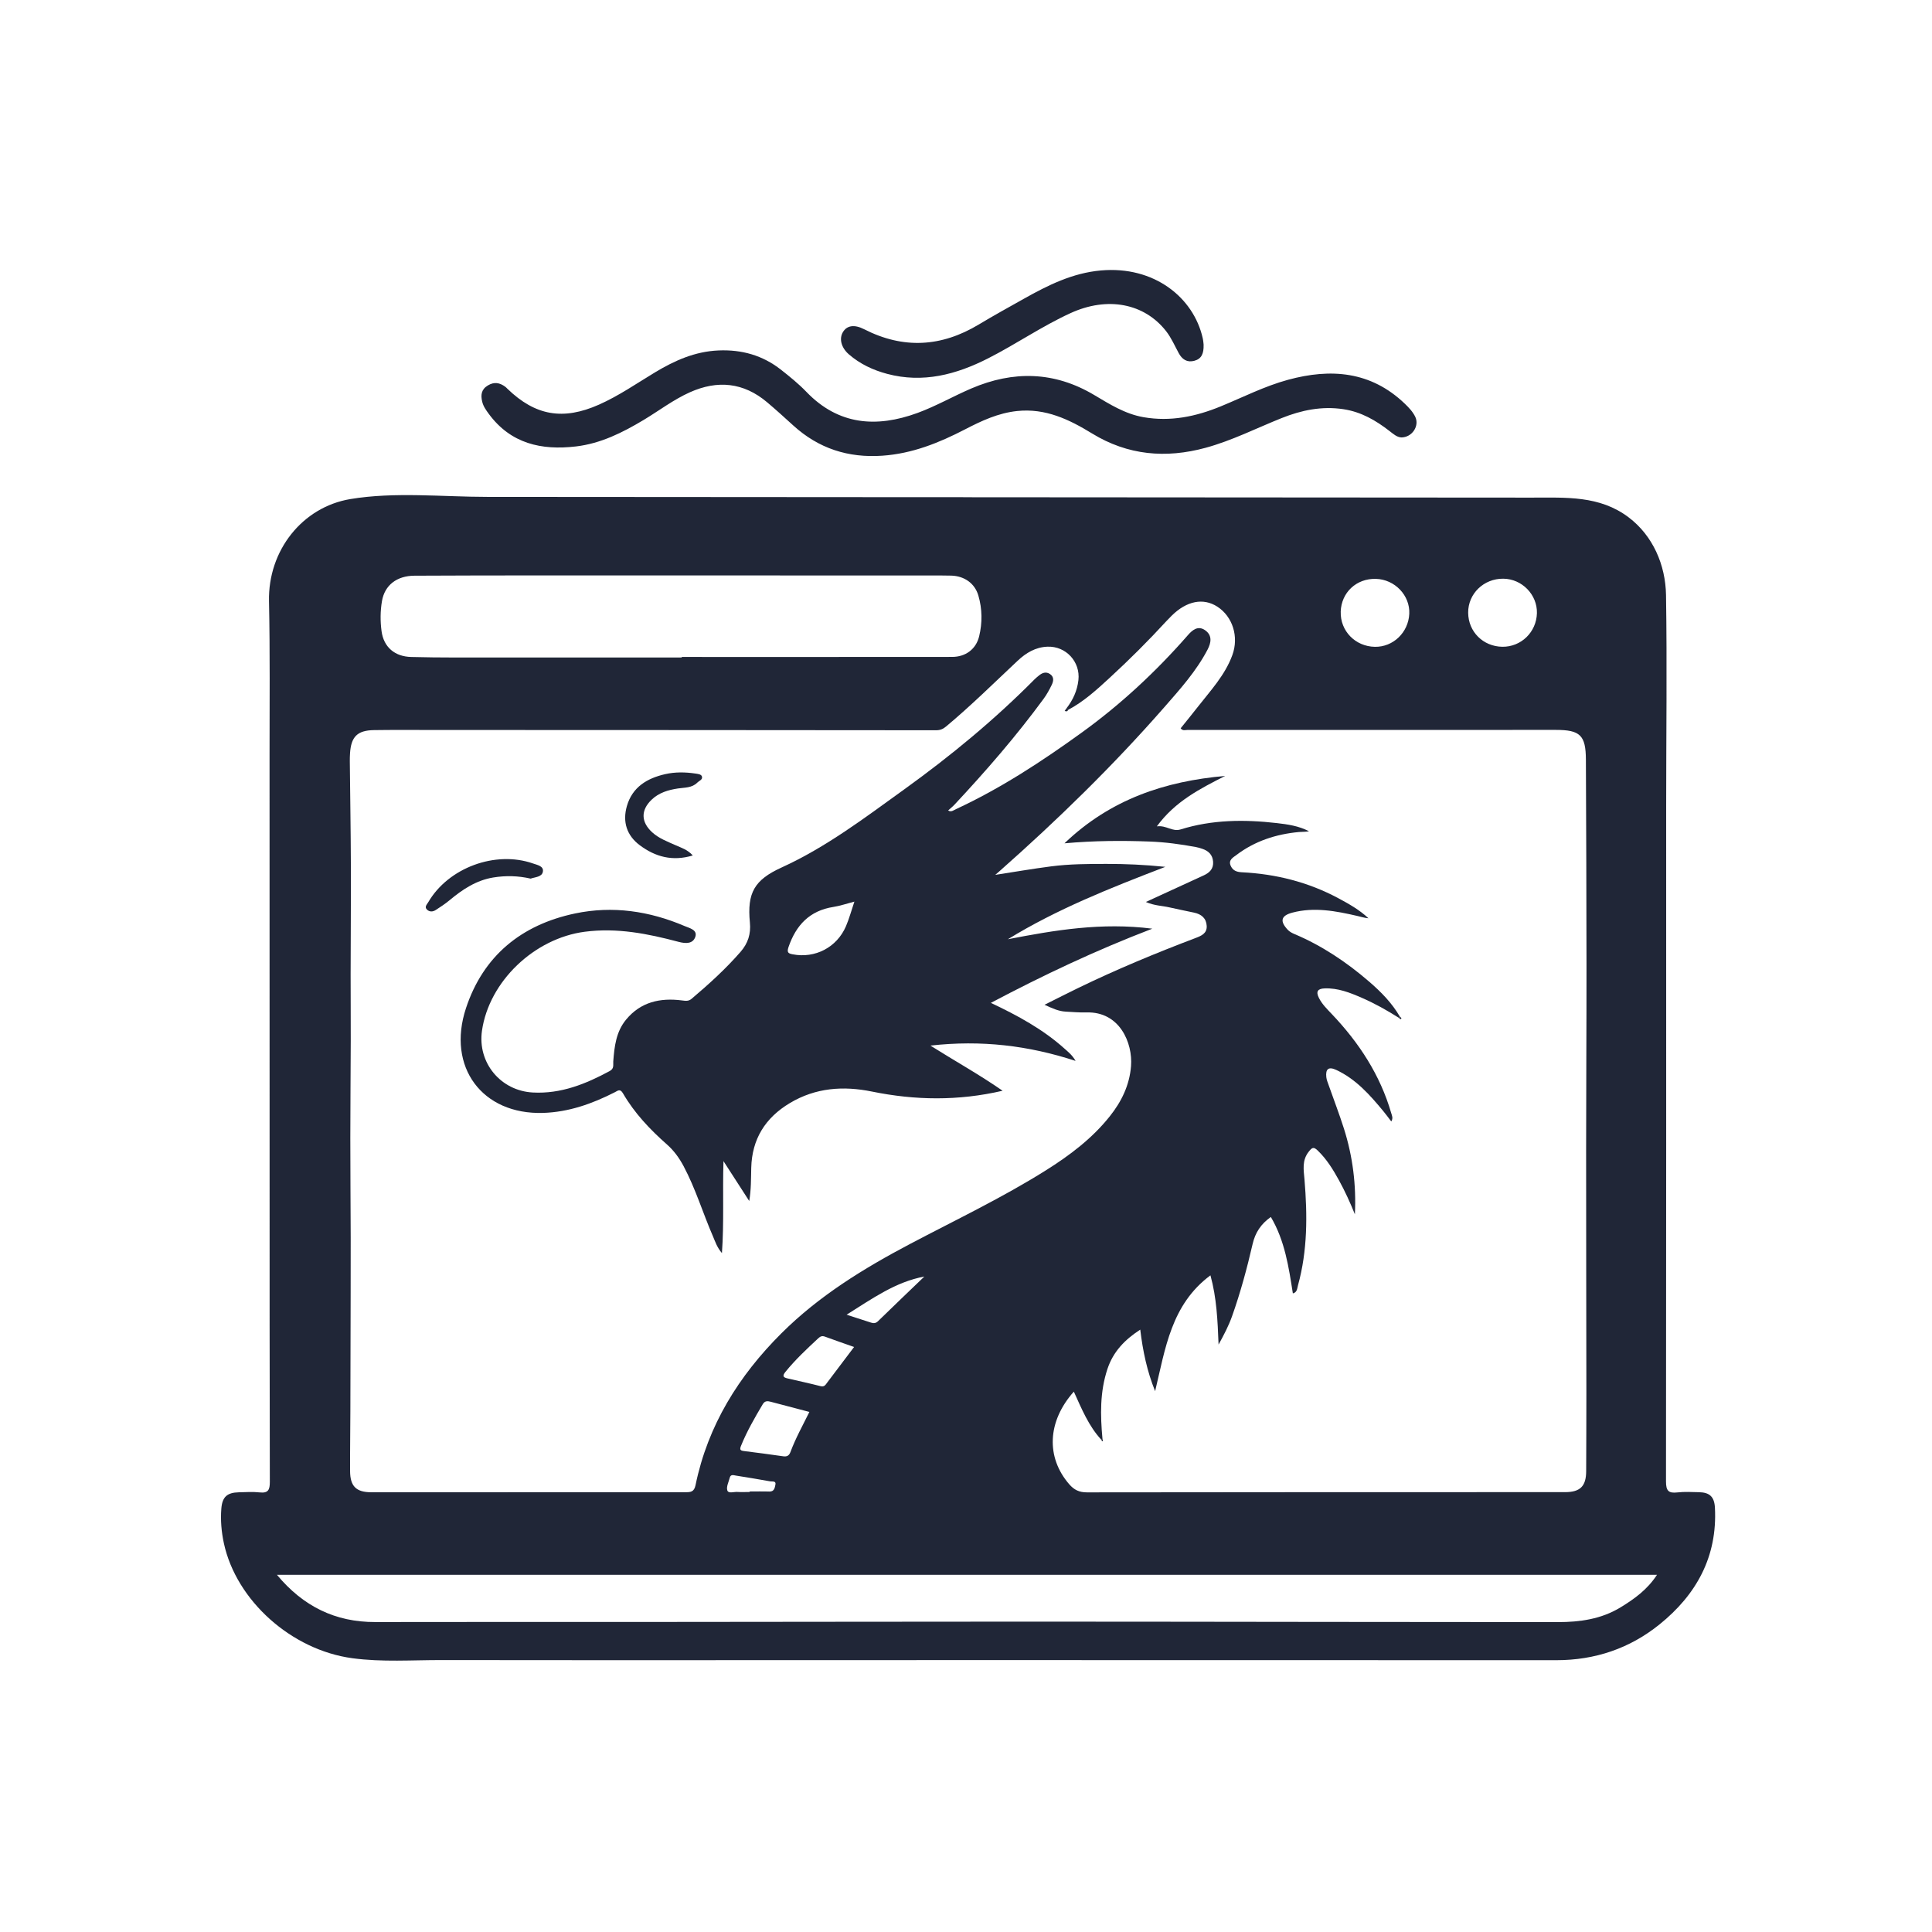 <?xml version="1.0" encoding="UTF-8"?>
<svg xmlns="http://www.w3.org/2000/svg" xmlns:xlink="http://www.w3.org/1999/xlink" id="eSf5EIgtvwr1" viewBox="0 0 768 768" shape-rendering="geometricPrecision" text-rendering="geometricPrecision">
  <path d="M384,767.93c-126.85,0-253.7-.01-380.56.07-2.81,0-3.45-.63-3.44-3.44.08-253.71.08-507.41,0-761.12C0,0.63,0.63,0,3.44,0c253.7.08,507.41.08,761.11,0c2.81,0,3.45.63,3.44,3.44-.08,253.7-.08,507.41,0,761.11c0,2.81-.63,3.45-3.44,3.44-126.85-.08-253.7-.07-380.56-.07l.01.01ZM382.89,197.8c0-.07,0-.13,0-.2-14.46,0-28.92,0-43.38,0-22.21.01-44.42.05-66.62.04-17.23-.01-34.45-.11-51.68-.13-17.97-.02-35.94-.06-53.9.08-9.36.07-18.8-.73-28.06.82-19.08,3.19-32.74,20.44-32.32,40.59.43,20.36.21,40.72.22,61.08.03,55.1.01,110.19.02,165.29c0,41.23-.02,82.46.09,123.69c0,3.19-.64,4.6-4.09,4.21-2.71-.3-5.49-.11-8.24-.04-4.69.11-6.59,1.86-6.95,6.51-.36,4.64.03,9.24,1.02,13.78c4.95,22.81,26.92,42.42,51.09,45.67c11.83,1.59,23.71.72,35.56.73c71.72.1,143.45.01,215.17.01c75.97,0,151.94.03,227.91.04c15.28,0,29.07-4.64,40.93-14.2c14.71-11.85,23.07-26.98,22.05-46.42-.23-4.3-2.05-6.07-6.32-6.16-2.87-.06-5.78-.24-8.61.09-3.57.41-4.53-.69-4.52-4.38.11-89.58.07-179.17.07-268.75c0-27.86.38-55.73-.06-83.58-.37-23.08-17.11-38.89-40.16-38.9-24.08-.01-48.16.1-72.25.13-23.34.03-46.68.01-70.01.01-32.32,0-64.64,0-96.95,0l-.01-.01ZM577,173.88c4.35,0,7.32-4.58,5.57-8.21-.99-2.04-2.55-3.68-4.19-5.24-13.47-12.89-29.4-14.09-46.38-9.47-9.28,2.52-17.89,6.93-26.76,10.57-9.88,4.06-19.96,6.16-30.68,4.3-7.34-1.27-13.45-5.15-19.65-8.84-15.82-9.41-32.14-9.71-48.78-2.59-7.22,3.09-14.09,7.06-21.44,9.75-16.22,5.94-31.35,4.91-44.13-8.37-3.1-3.23-6.63-6.08-10.16-8.85-7.26-5.69-15.53-8.03-24.81-7.63-9.33.4-17.39,3.99-25.16,8.67-7.37,4.43-14.45,9.37-22.36,12.88-14.26,6.32-25.28,4.43-36.41-6.35-.27-.26-.52-.55-.82-.77-2.19-1.6-4.34-2.06-6.9-.53-2.68,1.61-2.89,3.84-2.28,6.43.43,1.85,1.54,3.4,2.65,4.91c8.73,11.82,20.91,14.53,34.61,12.92c9.88-1.16,18.56-5.51,26.97-10.56c6.09-3.66,11.77-8.02,18.29-10.95c11.05-4.96,21.37-3.96,30.75,3.95c3.53,2.98,6.95,6.09,10.37,9.2c10.07,9.17,21.85,12.98,35.43,12.04c11.87-.82,22.51-5.09,32.88-10.47c6.53-3.38,13.13-6.5,20.68-7.29c11.3-1.19,20.67,3.32,29.86,8.95c14.13,8.65,29.23,9.98,45.07,5.67c10.53-2.87,20.22-7.81,30.28-11.83c7.88-3.15,15.94-4.81,24.51-3.52c7.06,1.06,12.89,4.46,18.37,8.71c1.47,1.14,2.89,2.41,4.61,2.51l.01.01Zm-98.55-36.8c-.06-.46-.12-1.59-.37-2.68-3.65-16.12-19.29-28.75-40.46-26.87-11.31,1-21.03,5.87-30.64,11.26-5.98,3.36-12,6.67-17.88,10.21-14.88,8.96-30,9.86-45.59,1.9-3.98-2.03-6.82-1.47-8.39,1.04-1.66,2.66-.73,6.3,2.31,8.94c4.43,3.84,9.6,6.27,15.22,7.76c14.25,3.79,27.44.28,40.1-6.15c11.12-5.65,21.43-12.79,32.8-18c14.7-6.73,29.33-3.91,38,7.19c2.1,2.68,3.41,5.8,5.02,8.75c1.34,2.45,3.29,3.77,6.15,3.02c2.91-.76,3.82-2.92,3.72-6.35l.01-.02Z" fill="none" stroke-width="0"></path>
  <path d="M382.89,197.66l225.94.15c13.71,0,27.02-.88,38.55,7.82c9.69,7.31,14.69,18.94,14.89,30.92.44,27.85.06,55.72.06,83.58c0,89.58.04,179.17-.07,268.75c0,3.69.95,4.79,4.52,4.38c2.84-.33,5.74-.15,8.61-.09c4.26.09,6.09,1.86,6.32,6.16c1.02,19.44-7.34,34.57-22.05,46.42-11.86,9.56-25.65,14.2-40.93,14.2-75.97,0-151.94-.04-227.91-.04-71.72,0-143.45.08-215.17-.01-11.85-.02-23.74.86-35.56-.73-24.18-3.25-46.15-22.86-51.09-45.67-.98-4.54-1.38-9.15-1.02-13.78.36-4.65,2.26-6.4,6.95-6.51c2.75-.06,5.53-.26,8.24.04c3.46.39,4.1-1.02,4.09-4.21-.11-41.23-.08-82.46-.09-123.69c0-55.1.01-110.19-.02-165.29-.01-20.36.21-40.72-.22-61.08-.42-20.15,13.24-37.4,32.32-40.59c17.54-2.94,36.69-.88,54.42-.87c19.77.01,39.54.03,59.31.04c39.54.03,79.08.05,118.62.08h11.29v.02ZM556.11,404.63c-4.74-3.01-9.63-5.75-14.78-7.99-4.7-2.05-9.46-3.93-14.74-3.74-2.75.1-3.6,1.21-2.3,3.79c1.26,2.51,3.23,4.42,5.12,6.41c10.81,11.37,19.22,24.18,23.63,39.4.28.98.83,1.94.02,3.3-1.22-1.59-2.16-2.88-3.18-4.11-5.35-6.47-10.9-12.74-18.71-16.38-3-1.4-4.31-.42-3.94,2.89.12,1.09.58,2.15.95,3.21c2.02,5.76,4.23,11.46,6.07,17.28c3.49,11.04,4.91,22.38,4.34,34.02-1.87-4.63-3.92-9.15-6.31-13.5-2.35-4.27-4.88-8.4-8.45-11.84-1.67-1.61-2.26-1.24-3.6.46-2.76,3.5-1.99,7.27-1.67,11.1c1.17,14.12,1.23,28.18-2.59,42-.34,1.24-.32,2.83-2.04,3.22-1.64-10.46-3.17-20.94-8.75-30.38-3.92,2.75-6.2,6.22-7.24,10.72-2.24,9.71-4.84,19.33-8.18,28.74-1.33,3.74-3.14,7.24-5.36,11.26-.38-9.64-.75-18.52-3.23-27.52-15.63,11.62-17.92,29.09-21.99,46.05-3.19-7.88-4.89-15.95-5.91-24.47-6.18,4.01-10.75,8.75-13.04,15.63-3.04,9.14-2.84,18.42-1.98,27.79-.14.14-.27.27-.41.41-5.1-5.5-7.87-12.37-10.97-19.18-10.56,11.82-11.13,26.11-1.82,36.83c1.94,2.23,3.97,3.22,7.03,3.21c63.36-.1,126.71-.08,190.07-.09c6.01,0,8.36-2.35,8.38-8.34.03-10.3.09-20.6.08-30.9-.02-32.09-.11-64.18-.1-96.26c0-24.68.17-49.36.15-74.04-.01-27.21-.13-54.43-.24-81.64-.04-9.7-2.31-11.82-11.93-11.82-48.86.03-97.72.03-146.58.02-.79,0-1.73.45-2.58-.66c2.21-2.75,4.48-5.52,6.68-8.34c5.13-6.58,10.95-12.74,13.87-20.76c2.67-7.32.1-15.32-5.95-19.24-5.59-3.62-12.21-2.32-18.18,3.59-.71.7-1.41,1.41-2.09,2.15-7.18,7.83-14.71,15.32-22.52,22.51-5.13,4.72-10.29,9.45-16.52,12.76l-.68-.6c2.58-3.32,4.28-7.02,4.75-11.23.82-7.3-4.97-13.55-12.28-13.28-4.78.17-8.55,2.46-11.91,5.62-9.38,8.8-18.52,17.85-28.41,26.1-1.23,1.03-2.35,1.5-3.98,1.5-66.86-.07-133.71-.09-200.57-.11-7.62,0-15.25-.06-22.87.05-6.63.1-9.14,2.64-9.53,9.33-.06,1-.09,2-.08,3c.14,13.79.37,27.57.42,41.36.05,14.46-.08,28.91-.1,43.37-.01,8.79.08,17.58.05,26.37-.03,12.91-.17,25.83-.17,38.74c0,13.23.11,26.46.15,39.68.02,7.43,0,14.86-.02,22.29-.03,15.54-.06,31.08-.11,46.62-.02,7.93-.15,15.86-.11,23.78.03,6.05,2.42,8.4,8.37,8.43c6.75.03,13.5,0,20.24,0c34.86-.01,69.73-.04,104.59-.02c2.12,0,3.55-.03,4.12-2.8c4.88-23.77,17.17-43.46,34.15-60.38c14.92-14.87,32.68-25.78,51.19-35.54c18.1-9.54,36.6-18.34,53.96-29.25c9.45-5.94,18.31-12.6,25.34-21.42c4.7-5.89,7.88-12.4,8.48-20.03.71-9.13-4.49-21.71-17.72-21.3-2.74.08-5.49-.18-8.24-.32-2.83-.14-5.3-1.3-8.43-2.72c4.83-2.41,9.03-4.57,13.27-6.62c15.26-7.41,30.91-13.91,46.77-19.92c2.26-.86,4.59-1.81,4.43-4.81-.16-3.06-2.11-4.65-4.96-5.27-3.29-.71-6.59-1.34-9.87-2.1-2.89-.67-5.96-.65-9.36-2.15c8.09-3.71,15.56-7.13,23.01-10.57c2.31-1.06,3.93-2.61,3.72-5.44-.2-2.75-1.81-4.27-4.25-5.11-.82-.28-1.66-.54-2.52-.7-6.14-1.15-12.32-1.98-18.57-2.21-10.95-.4-21.89-.35-33.74.71c18.35-17.58,40.06-24.69,63.89-26.79-9.96,5.07-19.89,10.09-27.17,20.05c3.83-.5,6.1,2.26,9.46,1.22c12.5-3.9,25.34-4,38.21-2.52c4.36.5,8.79,1.13,12.82,3.26-1.36.27-2.69.17-4,.29-9.11.85-17.56,3.59-24.91,9.17-1.25.95-3.22,1.93-2.25,4.19.83,1.93,2.31,2.53,4.44,2.64c13.51.67,26.37,3.89,38.34,10.3c4.24,2.27,8.46,4.64,12.01,7.99-1.57-.14-2.97-.59-4.41-.92-8.54-1.97-17.13-3.63-25.85-1.32-4.53,1.2-5.05,3.39-1.82,6.82.66.7,1.58,1.23,2.48,1.61c11.04,4.64,20.86,11.22,29.88,19c4.71,4.06,9.08,8.5,12.24,13.97-.15.15-.3.31-.45.47l.05-.03ZM110.09,626.01c10.41,12.53,23.17,18.82,39.08,18.78c36.84-.08,73.67-.02,110.51-.04c49.96-.03,99.91-.12,149.87-.13c38.34,0,76.69.07,115.03.11c31.59.03,63.17.07,94.76.08c8.71,0,17.17-1.19,24.8-5.83c5.52-3.36,10.71-7.09,14.53-12.96h-548.59l.01-.01ZM271,261.38c0-.08,0-.15,0-.23c35.83,0,71.67.02,107.5-.02c5.33,0,9.47-3.06,10.72-8.15c1.31-5.39,1.26-10.92-.31-16.26-1.43-4.86-5.57-7.72-10.69-7.9-1.5-.05-3-.06-4.5-.06-52.56-.01-105.11-.03-157.67-.02-17.1,0-34.21.02-51.31.11-7,.04-11.82,3.77-12.9,10.08-.68,3.94-.7,8.01-.17,11.95.86,6.41,5.28,10.12,11.79,10.28c5.74.14,11.49.21,17.23.21c30.1.02,60.2,0,90.3,0l.01.01Zm261.96-18.23c-.24,7.64,5.78,13.84,13.58,13.97c7.27.12,13.32-5.7,13.67-13.13.34-7.29-5.74-13.67-13.26-13.88-7.74-.22-13.75,5.39-14,13.05l.01-.01Zm64.62-13.11c-7.78-.07-14.02,5.98-13.96,13.54s5.95,13.41,13.58,13.52c7.46.1,13.56-5.83,13.75-13.36.18-7.36-5.94-13.63-13.38-13.7h.01ZM321.75,561.27c-5.23-1.37-10.29-2.7-15.35-4.04-1.27-.34-2.36-.44-3.19.96-3.18,5.36-6.3,10.75-8.65,16.56-.63,1.56-.23,1.89,1.23,2.07c5.2.64,10.39,1.34,15.58,2.08c1.49.21,2.32-.29,2.84-1.68c2.04-5.5,4.91-10.62,7.53-15.95h.01Zm17.77-25.82c-4.11-1.45-7.86-2.74-11.58-4.11-1.09-.4-1.79-.16-2.64.63-4.57,4.24-9.11,8.49-13.06,13.35-1.41,1.74-.83,2.25.89,2.64c4.36,1.01,8.73,1.95,13.06,3.06c1.52.39,1.96-.53,2.64-1.43c3.43-4.57,6.89-9.13,10.69-14.15v.01Zm-2.99-12.84c3.91,1.27,6.82,2.23,9.75,3.16.98.31,1.84.3,2.72-.55c6.11-5.96,12.28-11.85,18.44-17.77-11.38,2.11-20.5,8.64-30.91,15.17v-.01Zm-38.57,70.48c0-.07,0-.13,0-.2c2.62,0,5.24-.07,7.86.02c2.01.07,2.17-1.56,2.42-2.73.34-1.59-1.26-1.18-2.08-1.32-4.54-.82-9.08-1.57-13.63-2.29-.91-.14-2.08-.61-2.45.86-.42,1.67-1.4,3.55-.97,4.99.42,1.41,2.59.55,3.99.65c1.61.11,3.24.02,4.86.02Z" fill="#202637" stroke-width="0"></path>
  <path id="eSf5EIgtvwr4" d="M577,173.88c-1.72-.1-3.14-1.37-4.61-2.51-5.48-4.26-11.31-7.65-18.37-8.71-8.57-1.29-16.63.37-24.51,3.52-10.06,4.02-19.75,8.96-30.28,11.83-15.84,4.31-30.93,2.98-45.07-5.67-9.19-5.63-18.57-10.14-29.86-8.95-7.55.8-14.15,3.91-20.68,7.29-10.38,5.38-21.01,9.65-32.88,10.47-13.58.94-25.36-2.87-35.43-12.04-3.42-3.11-6.84-6.22-10.37-9.2-9.38-7.91-19.7-8.91-30.75-3.95-6.52,2.93-12.2,7.29-18.29,10.95-8.41,5.05-17.09,9.4-26.97,10.56-13.7,1.61-25.88-1.1-34.61-12.92-1.11-1.51-2.22-3.05-2.65-4.91-.61-2.59-.4-4.83,2.28-6.43c2.56-1.53,4.71-1.07,6.9.53.3.22.55.5.82.77c11.14,10.78,22.15,12.67,36.41,6.35c7.91-3.51,14.99-8.44,22.36-12.88c7.77-4.67,15.83-8.27,25.16-8.67c9.28-.4,17.54,1.94,24.81,7.63c3.53,2.77,7.06,5.63,10.16,8.85c12.78,13.28,27.91,14.3,44.13,8.37c7.35-2.69,14.23-6.66,21.44-9.75c16.64-7.12,32.96-6.82,48.78,2.59c6.21,3.69,12.31,7.56,19.65,8.84c10.72,1.86,20.8-.24,30.68-4.3c8.87-3.64,17.48-8.05,26.76-10.57c16.98-4.62,32.91-3.42,46.38,9.47c1.63,1.56,3.2,3.2,4.19,5.24c1.75,3.62-1.23,8.2-5.57,8.21l-.01-.01Z" transform="translate(-19.998 0)" fill="#202637" stroke-width="0"></path>
  <path id="eSf5EIgtvwr5" d="M478.45,137.08c.1,3.43-.81,5.6-3.72,6.35-2.86.75-4.82-.57-6.15-3.02-1.61-2.95-2.93-6.06-5.02-8.75-8.67-11.1-23.3-13.92-38-7.19-11.37,5.2-21.68,12.35-32.8,18-12.66,6.43-25.85,9.94-40.1,6.15-5.61-1.49-10.79-3.92-15.22-7.76-3.05-2.64-3.98-6.28-2.31-8.94c1.57-2.5,4.41-3.07,8.39-1.04c15.59,7.96,30.71,7.06,45.59-1.9c5.88-3.54,11.9-6.85,17.88-10.21c9.6-5.39,19.33-10.25,30.64-11.26c21.16-1.88,36.81,10.75,40.46,26.87.25,1.09.31,2.22.37,2.68l-.01.02Z" fill="#202637" stroke-width="0"></path>
  <path d="M424.63,282.16c6.23-3.32,11.39-8.04,16.52-12.76c7.82-7.19,15.34-14.68,22.52-22.51.68-.74,1.38-1.45,2.09-2.15c5.97-5.91,12.59-7.21,18.18-3.59c6.05,3.92,8.61,11.92,5.95,19.24-2.93,8.03-8.75,14.18-13.87,20.76-2.2,2.82-4.47,5.58-6.68,8.34.85,1.11,1.78.66,2.58.66c48.86.01,97.72.02,146.58-.02c9.61,0,11.89,2.12,11.93,11.82.11,27.21.23,54.43.24,81.64.01,24.68-.15,49.36-.15,74.04c0,32.09.08,64.18.1,96.26c0,10.3-.05,20.6-.08,30.9-.02,6-2.36,8.34-8.38,8.34-63.36,0-126.71-.01-190.07.09-3.06,0-5.09-.98-7.03-3.21-9.31-10.72-8.75-25.01,1.82-36.83c3.1,6.81,5.87,13.69,10.97,19.18.11.28.15.72.59.45.08-.05-.12-.56-.19-.86-.86-9.37-1.06-18.66,1.98-27.79c2.29-6.87,6.86-11.62,13.04-15.63c1.03,8.53,2.72,16.59,5.91,24.47c4.07-16.95,6.36-34.43,21.99-46.05c2.48,9,2.85,17.88,3.23,27.52c2.22-4.02,4.03-7.52,5.36-11.26c3.34-9.4,5.94-19.03,8.18-28.74c1.04-4.5,3.32-7.97,7.24-10.72c5.58,9.44,7.11,19.92,8.75,30.38c1.72-.39,1.7-1.98,2.04-3.22c3.82-13.81,3.75-27.87,2.59-42-.32-3.83-1.09-7.6,1.67-11.1c1.34-1.7,1.93-2.07,3.6-.46c3.57,3.44,6.1,7.58,8.45,11.84c2.39,4.34,4.44,8.86,6.31,13.5.57-11.63-.86-22.98-4.34-34.02-1.84-5.82-4.05-11.52-6.07-17.28-.37-1.05-.83-2.12-.95-3.21-.37-3.31.94-4.29,3.94-2.89c7.81,3.64,13.36,9.9,18.71,16.38c1.02,1.23,1.96,2.52,3.18,4.11.81-1.36.26-2.32-.02-3.3-4.41-15.21-12.81-28.03-23.63-39.4-1.89-1.99-3.86-3.9-5.12-6.41-1.3-2.58-.45-3.7,2.3-3.79c5.28-.18,10.04,1.69,14.74,3.74c5.15,2.25,10.04,4.98,14.78,7.99.31.2.54.89.98.2.05-.08-.35-.44-.54-.67-3.16-5.46-7.53-9.91-12.24-13.97-9.02-7.78-18.84-14.37-29.88-19-.9-.38-1.82-.91-2.48-1.61-3.23-3.44-2.71-5.63,1.82-6.82c8.73-2.31,17.32-.65,25.85,1.32c1.44.33,2.85.79,4.41.92-3.56-3.36-7.77-5.72-12.01-7.99-11.97-6.41-24.83-9.64-38.34-10.3-2.13-.11-3.62-.71-4.44-2.64-.97-2.27,1-3.24,2.25-4.19c7.35-5.58,15.8-8.31,24.91-9.17c1.31-.12,2.65-.02,4-.29-4.03-2.13-8.45-2.75-12.82-3.26-12.87-1.49-25.71-1.38-38.21,2.52-3.36,1.05-5.64-1.72-9.46-1.22c7.28-9.97,17.21-14.99,27.17-20.05-23.83,2.1-45.53,9.21-63.89,26.79c11.85-1.06,22.79-1.11,33.74-.71c6.26.23,12.43,1.06,18.57,2.21.85.16,1.69.42,2.52.7c2.44.84,4.05,2.36,4.25,5.11.21,2.84-1.41,4.38-3.72,5.44-7.46,3.44-14.92,6.86-23.01,10.57c3.4,1.49,6.47,1.48,9.36,2.15c3.28.76,6.58,1.4,9.87,2.1c2.86.61,4.8,2.21,4.96,5.27.16,3-2.17,3.95-4.43,4.81-15.86,6.01-31.51,12.52-46.77,19.92-4.24,2.06-8.44,4.21-13.27,6.62c3.13,1.42,5.61,2.58,8.43,2.72c2.74.14,5.5.4,8.24.32c13.23-.41,18.43,12.17,17.72,21.3-.59,7.62-3.78,14.14-8.48,20.03-7.03,8.82-15.89,15.48-25.34,21.42-17.36,10.91-35.86,19.71-53.96,29.25-18.51,9.75-36.26,20.66-51.19,35.54-16.98,16.92-29.26,36.61-34.15,60.38-.57,2.77-2,2.8-4.12,2.8-34.86-.02-69.73,0-104.59.02-6.75,0-13.5.03-20.24,0-5.95-.03-8.34-2.38-8.37-8.43-.04-7.93.08-15.86.11-23.78.05-15.54.08-31.08.11-46.62.01-7.43.04-14.86.02-22.29-.04-13.23-.15-26.46-.15-39.68c0-12.91.14-25.83.17-38.74.02-8.79-.07-17.58-.05-26.37.02-14.46.16-28.91.1-43.37-.05-13.79-.28-27.57-.42-41.36-.01-1,.02-2,.08-3c.39-6.69,2.89-9.23,9.53-9.33c7.62-.11,15.24-.05,22.87-.05c66.86.02,133.71.04,200.57.11c1.63,0,2.75-.48,3.98-1.5c9.89-8.25,19.03-17.3,28.41-26.1c3.36-3.15,7.14-5.45,11.91-5.62c7.31-.26,13.1,5.99,12.28,13.28-.47,4.21-2.17,7.91-4.75,11.23-.24.34-.48.69-.72,1.03.61.33,1.1.25,1.4-.43l-.03.03Zm2.95,139.57c-1.3-2.3-2.89-3.53-4.36-4.85-8.62-7.75-18.7-13.19-29.32-18.23c20.74-10.96,41.64-20.85,64.18-29.49-20.12-2.56-38.76.56-57.42,4.2c19.47-11.96,40.53-20.3,62.59-28.78-8.45-.88-15.88-1.18-23.33-1.17-7.38,0-14.76.04-22.08.98-7.26.94-14.49,2.19-22.19,3.38.75-.65,1.13-.97,1.49-1.29c23.17-20.47,45.27-42.02,65.65-65.29c6.32-7.21,12.79-14.39,17.27-23c1.42-2.72,1.92-5.64-1.01-7.68-2.83-1.97-5.08-.03-6.82,1.96-12.66,14.48-26.62,27.49-42.25,38.77-15.86,11.45-32.15,22.13-49.92,30.39-.97.45-1.96,1.32-3.14.53.89-.81,1.77-1.5,2.52-2.3c12.53-13.42,24.57-27.27,35.44-42.09c1.24-1.7,2.27-3.58,3.2-5.48.74-1.51,1.04-3.2-.67-4.35-1.59-1.08-3.09-.52-4.44.62-.57.48-1.17.94-1.69,1.47-15.95,16.11-33.37,30.47-51.74,43.7-15.69,11.31-31.1,23.04-48.85,31.12-10.75,4.9-13.73,9.99-12.58,21.84.45,4.59-.77,8.3-3.72,11.69-5.92,6.81-12.58,12.83-19.45,18.65-1.24,1.05-2.41.83-3.82.65-8.67-1.11-16.43.57-22.27,7.68-3.95,4.81-4.61,10.63-5.05,16.52-.11,1.39.42,2.87-1.4,3.86-9.56,5.16-19.39,9.14-30.57,8.54-12.81-.68-22.06-11.85-20.22-24.58c2.84-19.63,20.84-36.7,40.84-39.32c12.84-1.68,25.1.76,37.31,4.01c2.9.77,5.74.83,6.67-2.03.89-2.74-2.32-3.42-4.25-4.24-14.02-5.99-28.64-8.15-43.58-5.01-21.25,4.47-36.45,16.79-43.34,37.62-7.76,23.44,6.47,42.4,30.64,41.66c10.16-.31,19.56-3.63,28.54-8.23c1.21-.62,2.08-1.51,3.22.45c4.57,7.85,10.74,14.38,17.52,20.36c2.75,2.42,4.85,5.33,6.57,8.57c4.78,8.96,7.68,18.69,11.7,27.96.91,2.08,1.59,4.31,3.55,6.62.87-12.3.23-23.94.61-36.57c3.77,5.84,7.01,10.85,10.24,15.86.78-4.56.69-8.88.8-13.2.29-11.45,5.61-19.91,15.38-25.75c10.24-6.12,21.25-6.87,32.59-4.56c17.17,3.49,34.27,3.77,51.95-.32-9.25-6.43-18.73-11.68-28.7-17.95c20.26-2.28,38.98-.04,57.73,6.09l-.02.01ZM275.39,340.06c-2.11-2.34-4.52-3.03-6.72-4.02-3.29-1.48-6.71-2.7-9.44-5.2-4.45-4.07-4.57-8.75-.22-12.94c2.91-2.8,6.56-3.88,10.46-4.47c2.66-.4,5.54-.17,7.7-2.32.76-.76,2.29-1.2,1.83-2.5-.3-.85-1.61-.97-2.62-1.12-3.99-.59-8-.65-11.91.23-7.19,1.61-13.09,5.12-15.28,12.69-1.8,6.24-.08,11.72,5.17,15.62c6.13,4.55,12.91,6.47,21.02,4.03h.01Zm-55.16-1.2c1.8-.63,4.49-.63,4.85-2.78.36-2.19-2.19-2.62-3.89-3.22-14.97-5.25-33.68,1.66-41.68,15.38-.54.92-1.63,1.87-.49,2.96c1.02.98,2.34.88,3.47.14c1.87-1.22,3.76-2.45,5.48-3.88c5.13-4.3,10.63-7.93,17.35-9.04c4.94-.81,9.93-.7,14.92.45l-.01-.01Z" fill="none" stroke-width="0"></path>
  <path d="M110.08,626.02h548.59c-3.83,5.87-9.01,9.61-14.53,12.96-7.63,4.64-16.09,5.83-24.8,5.83-31.59,0-63.17-.05-94.76-.08-38.34-.04-76.69-.12-115.03-.11-49.96.01-99.91.1-149.87.13-36.84.02-73.67-.04-110.51.04-15.91.04-28.66-6.25-39.08-18.78l-.01.01Z" fill="none" stroke-width="0"></path>
  <path d="M271,261.38c-30.1,0-60.2.01-90.3,0-5.74,0-11.49-.07-17.23-.21-6.51-.15-10.94-3.86-11.79-10.28-.53-3.95-.5-8.01.17-11.95c1.08-6.31,5.89-10.04,12.9-10.08c17.1-.09,34.21-.11,51.31-.11c52.56,0,105.11.01,157.67.02c1.5,0,3,0,4.5.06c5.11.18,9.26,3.04,10.69,7.9c1.57,5.34,1.62,10.87.31,16.26-1.24,5.1-5.38,8.15-10.72,8.15-35.83.04-71.67.02-107.5.02c0,.08,0,.15,0,.23l-.01-.01Z" fill="none" stroke-width="0"></path>
  <path d="M532.95,243.15c.24-7.66,6.26-13.27,14-13.05c7.51.21,13.6,6.59,13.26,13.88-.35,7.44-6.4,13.25-13.67,13.13-7.8-.13-13.82-6.32-13.58-13.97l-.01.01Z" fill="none" stroke-width="0"></path>
  <path d="M597.57,230.04c7.44.07,13.56,6.34,13.38,13.7-.18,7.52-6.29,13.45-13.75,13.36-7.64-.1-13.52-5.96-13.58-13.52s6.17-13.61,13.96-13.54h-.01Z" fill="none" stroke-width="0"></path>
  <path d="M321.75,561.28c-2.62,5.33-5.5,10.45-7.53,15.95-.52,1.39-1.35,1.9-2.84,1.68-5.19-.74-10.38-1.44-15.58-2.08-1.46-.18-1.86-.51-1.23-2.07c2.34-5.81,5.46-11.2,8.65-16.56.83-1.4,1.92-1.3,3.19-.96c5.06,1.34,10.12,2.66,15.35,4.04h-.01Z" fill="none" stroke-width="0"></path>
  <path d="M339.52,535.46c-3.8,5.02-7.26,9.57-10.69,14.15-.68.9-1.12,1.82-2.64,1.43-4.33-1.11-8.71-2.05-13.06-3.06-1.72-.4-2.31-.9-.89-2.64c3.95-4.87,8.49-9.11,13.06-13.35.85-.79,1.55-1.03,2.64-.63c3.72,1.37,7.47,2.66,11.58,4.11v-.01Z" fill="none" stroke-width="0"></path>
  <path d="M336.53,522.61c10.4-6.52,19.53-13.06,30.91-15.17-6.15,5.92-12.32,11.81-18.44,17.77-.87.85-1.74.86-2.72.55-2.93-.92-5.84-1.89-9.75-3.16v.01Z" fill="none" stroke-width="0"></path>
  <path d="M297.96,593.09c-1.62,0-3.25.08-4.86-.02-1.4-.09-3.57.76-3.99-.65-.43-1.44.55-3.32.97-4.99.36-1.47,1.54-1,2.45-.86c4.55.72,9.1,1.47,13.63,2.29.83.15,2.42-.27,2.08,1.32-.25,1.17-.41,2.8-2.42,2.73-2.62-.1-5.24-.02-7.86-.02c0,.07,0,.13,0,.2Z" fill="none" stroke-width="0"></path>
  <path id="eSf5EIgtvwr15" d="M427.58,421.73c-18.75-6.13-37.47-8.37-57.73-6.09c9.97,6.27,19.45,11.52,28.7,17.95-17.68,4.1-34.78,3.82-51.95.32-11.33-2.31-22.34-1.56-32.59,4.56-9.78,5.84-15.09,14.3-15.38,25.75-.11,4.32-.02,8.64-.8,13.2-3.23-5.01-6.47-10.02-10.24-15.86-.38,12.63.26,24.27-.61,36.57-1.97-2.3-2.65-4.53-3.55-6.62-4.03-9.27-6.93-19-11.7-27.96-1.73-3.24-3.83-6.15-6.57-8.57-6.78-5.98-12.96-12.5-17.52-20.36-1.14-1.95-2.01-1.07-3.22-.45-8.98,4.59-18.38,7.92-28.54,8.23-24.17.74-38.39-18.22-30.64-41.66c6.89-20.83,22.09-33.15,43.34-37.62c14.94-3.14,29.56-.98,43.58,5.01c1.93.82,5.14,1.5,4.25,4.24-.93,2.85-3.77,2.8-6.67,2.03-12.21-3.25-24.47-5.69-37.31-4.01-20,2.62-38,19.69-40.84,39.32-1.84,12.73,7.41,23.9,20.22,24.58c11.18.6,21.01-3.38,30.57-8.54c1.83-.99,1.3-2.47,1.4-3.86.45-5.89,1.11-11.72,5.05-16.52c5.84-7.11,13.61-8.79,22.27-7.68c1.41.18,2.58.4,3.82-.65c6.87-5.82,13.52-11.84,19.45-18.65c2.95-3.39,4.17-7.1,3.72-11.69-1.15-11.84,1.83-16.94,12.58-21.84c17.75-8.09,33.16-19.82,48.85-31.12c18.37-13.24,35.79-27.6,51.74-43.7.52-.53,1.12-.99,1.69-1.47c1.35-1.13,2.85-1.69,4.44-.62c1.7,1.15,1.41,2.84.67,4.35-.93,1.89-1.95,3.78-3.2,5.48-10.87,14.82-22.9,28.67-35.44,42.09-.75.8-1.62,1.49-2.52,2.3c1.18.79,2.17-.08,3.14-.53c17.78-8.26,34.07-18.94,49.92-30.39c15.62-11.28,29.59-24.29,42.25-38.77c1.74-1.99,3.99-3.93,6.82-1.96c2.94,2.04,2.43,4.96,1.01,7.68-4.49,8.61-10.96,15.79-17.27,23-20.37,23.27-42.48,44.82-65.65,65.29-.37.32-.74.64-1.49,1.29c7.7-1.19,14.93-2.44,22.19-3.38c7.32-.95,14.7-.98,22.08-.98c7.45,0,14.88.3,23.33,1.17-22.06,8.48-43.12,16.83-62.59,28.78c18.66-3.63,37.29-6.76,57.42-4.2-22.53,8.63-43.43,18.53-64.18,29.49c10.62,5.03,20.7,10.48,29.32,18.23c1.47,1.32,3.06,2.55,4.36,4.85l.02-.01ZM339.64,358.4c-3.12.81-5.7,1.71-8.35,2.12-9.47,1.48-14.87,7.25-17.86,16-.75,2.21.06,2.52,1.71,2.84c8.87,1.71,17.51-2.75,21.13-11.14c1.3-3.02,2.15-6.24,3.37-9.83v.01Z" fill="#202637" stroke-width="0"></path>
  <path id="eSf5EIgtvwr16" d="M275.39,340.06c-8.11,2.44-14.9.52-21.02-4.03-5.25-3.9-6.97-9.37-5.17-15.62c2.18-7.57,8.09-11.07,15.28-12.69c3.91-.88,7.92-.82,11.91-.23c1.01.15,2.32.27,2.62,1.12.46,1.3-1.07,1.74-1.83,2.5-2.15,2.15-5.04,1.92-7.7,2.32-3.9.59-7.55,1.67-10.46,4.47-4.35,4.18-4.23,8.87.22,12.94c2.73,2.5,6.15,3.72,9.44,5.2c2.2.99,4.6,1.68,6.72,4.02h-.01Z" transform="translate(-0 0.002)" fill="#202637" stroke-width="0"></path>
  <path id="eSf5EIgtvwr17" d="M220.23,338.86c-4.99-1.15-9.98-1.26-14.92-.45-6.72,1.11-12.22,4.75-17.35,9.04-1.71,1.43-3.6,2.66-5.48,3.88-1.13.74-2.45.83-3.47-.14-1.14-1.09-.05-2.04.49-2.96c8-13.72,26.71-20.63,41.68-15.38c1.71.6,4.25,1.02,3.89,3.22-.35,2.16-3.05,2.15-4.85,2.78l.01.01Z" transform="translate(-9.26 10.409)" fill="#202637" stroke-width="0"></path>
  <path d="M424.63,282.16c-.3.68-.79.75-1.4.43.24-.34.48-.69.72-1.03.23.2.45.4.68.6Z" fill="#202637" stroke-width="0"></path>
  <path d="M556.56,404.16c.19.23.59.59.54.67-.44.69-.67,0-.98-.2.15-.16.29-.32.45-.47h-.01Z" fill="#202637" stroke-width="0"></path>
  <path d="M438.24,571.96c.07.3.27.8.19.86-.44.27-.48-.17-.59-.45.14-.13.27-.27.41-.41h-.01Z" fill="#202637" stroke-width="0"></path>
  <path d="M339.64,358.4c-1.21,3.59-2.06,6.81-3.37,9.83-3.62,8.38-12.26,12.84-21.13,11.14-1.65-.32-2.47-.63-1.71-2.84c2.99-8.75,8.39-14.53,17.86-16c2.65-.41,5.23-1.31,8.35-2.12v-.01Z" fill="none" stroke-width="0"></path>
</svg>

